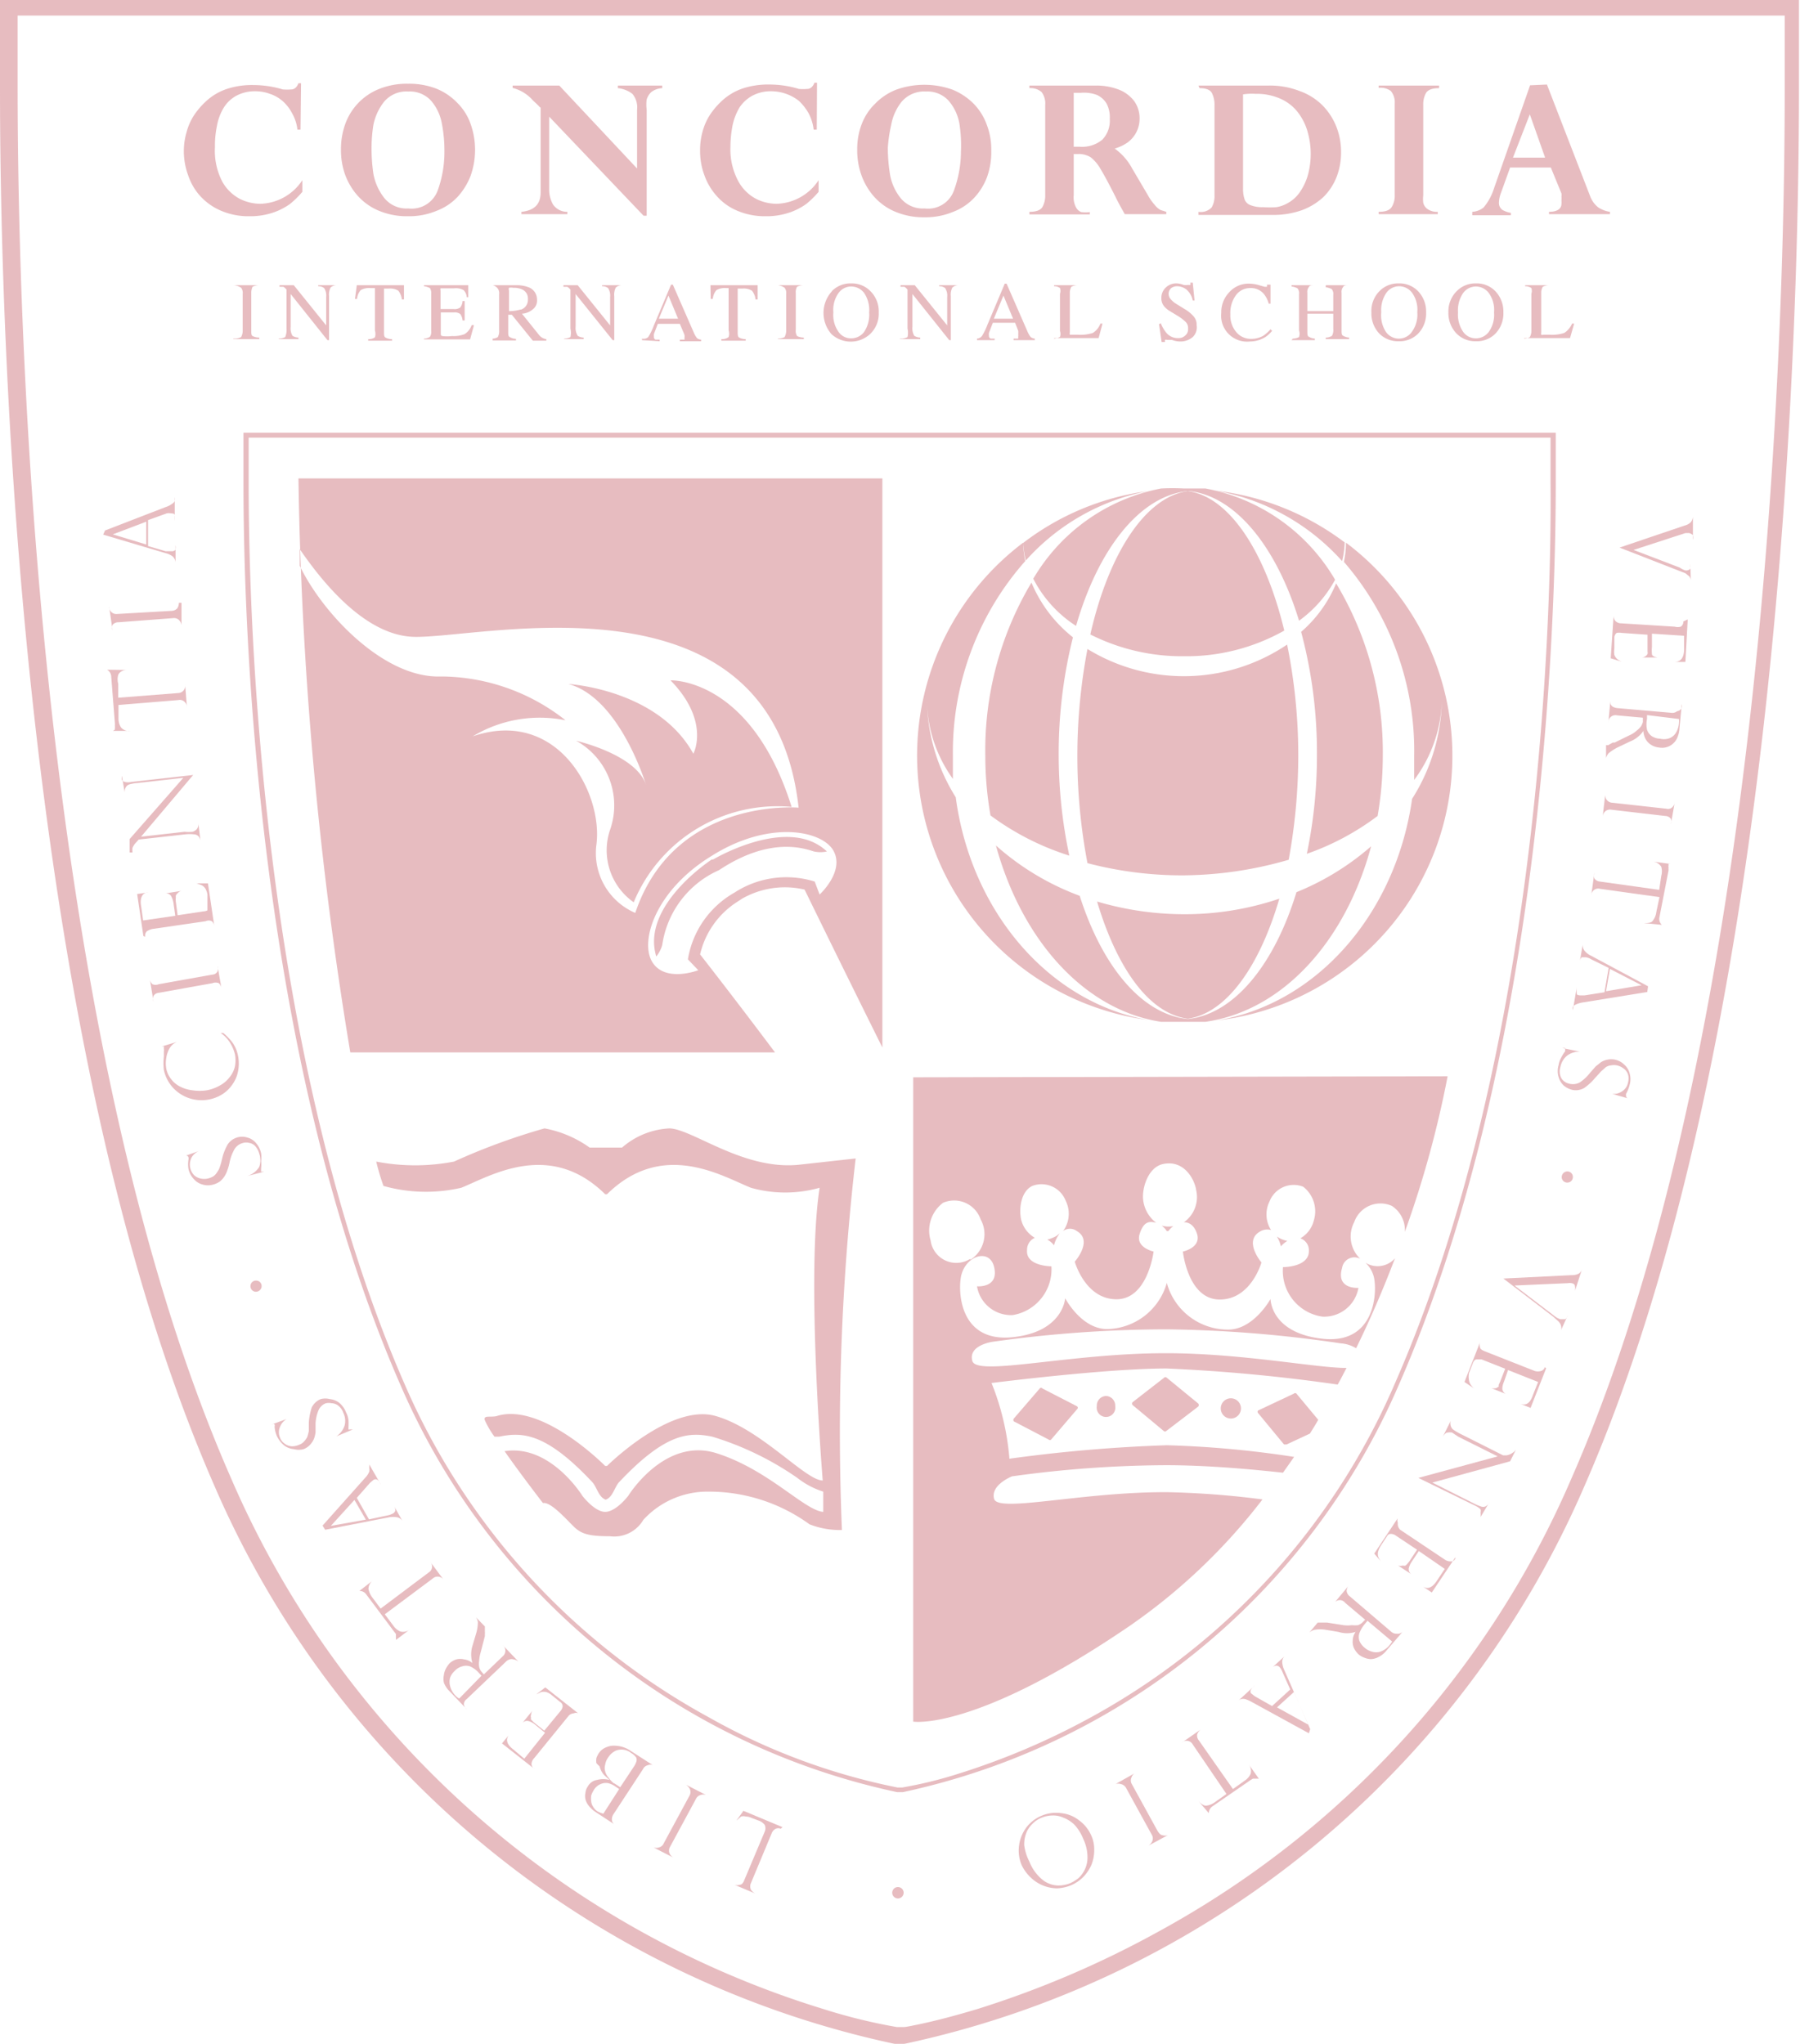<svg xmlns="http://www.w3.org/2000/svg" viewBox="0 0 69.42 78.83"><defs><style>.cls-1{opacity:0.3;}.cls-2{fill:#af1e2b;}</style></defs><title>Asset 18</title><g id="Layer_2" data-name="Layer 2"><g id="Layer_1-2" data-name="Layer 1"><g class="cls-1"><path class="cls-2" d="M34.6,69.12v0A27,27,0,0,1,15.45,53.43h0C9.88,40.72,9.39,24.09,9.39,18.62h0c0-1.18,0-1.84,0-1.84h0v-.09H60v.09s0,.67,0,1.84h0c0,5.47-.49,22.1-6.06,34.81h0A27,27,0,0,1,34.82,69.12H34.6Zm.2-.18a16.09,16.09,0,0,0,2.13-.52h0a28,28,0,0,0,5.13-2.18h0A26.69,26.69,0,0,0,53.8,53.35h0c5.55-12.65,6.05-29.27,6-34.73h0c0-.92,0-1.53,0-1.74H9.59c0,.21,0,.82,0,1.74h0c0,5.46.49,22.08,6,34.73h0A26.72,26.72,0,0,0,27.35,66.24h0a24.54,24.54,0,0,0,7.26,2.7h.19Z"></path><path class="cls-2" d="M65.21,22.41h0a.28.28,0,0,0-.06-.18L65,22.11,64.72,22l0,0-2.26-.88v0l2.51-.85h0a.54.54,0,0,0,.24-.13.39.39,0,0,0,.08-.22h0l0,.9h0a.32.32,0,0,0,0-.18s-.07-.07-.15-.08l-.14,0h0l-2,.65h0l1.78.68A.81.81,0,0,0,65,22a.24.24,0,0,0,.19-.06.56.56,0,0,0,0-.18h0Z"></path><path class="cls-2" d="M65.09,23.89h0L65,25.53l-.43,0v0c.23,0,.36-.13.38-.44l0-.57-1.24-.08,0,.51a1.24,1.24,0,0,0,0,.27c0,.08.1.12.22.14v0l-.63,0v0a.25.25,0,0,0,.16-.05.22.22,0,0,0,.08-.09.13.13,0,0,0,0-.08s0-.09,0-.14l0-.52-1-.07a.58.58,0,0,0-.19,0,.23.23,0,0,0-.09.19l0,.41a.9.9,0,0,0,0,.25.46.46,0,0,0,.11.16.77.77,0,0,0,.18.1v0l-.43-.13.11-1.63h0v0a.32.32,0,0,0,.06.18.31.31,0,0,0,.23.1l2.07.13a.43.43,0,0,0,.23,0,.22.22,0,0,0,.1-.2Z"></path><path class="cls-2" d="M64.86,27.16v0h0l-.09.95a1,1,0,0,1-.1.38.64.64,0,0,1-.45.34.65.65,0,0,1-.24,0,.71.71,0,0,1-.28-.09.63.63,0,0,1-.22-.21.72.72,0,0,1-.1-.34h0a1.12,1.12,0,0,1-.52.41l-.44.21a1.81,1.81,0,0,0-.38.24.44.44,0,0,0-.1.19h0l0-.5.08,0,.09-.05.09-.05.07,0,.57-.28a1,1,0,0,0,.28-.18.9.9,0,0,0,.17-.17.71.71,0,0,0,.07-.16s0-.1,0-.17l-1-.09a.27.27,0,0,0-.33.27h0l.08-.87h0a.77.77,0,0,0,0,.15.21.21,0,0,0,.08.11.42.42,0,0,0,.18.06l2.07.18a.29.29,0,0,0,.24-.06A.21.21,0,0,0,64.86,27.16Zm-1.34.42,0,.15a1,1,0,0,0,0,.41.48.48,0,0,0,.18.25.61.61,0,0,0,.32.1.67.67,0,0,0,.31,0,.52.52,0,0,0,.28-.19.82.82,0,0,0,.14-.4.86.86,0,0,0,0-.17Z"></path><path class="cls-2" d="M64.44,31.79h0a.3.3,0,0,0,0-.21.28.28,0,0,0-.22-.11l-2.07-.24a.29.29,0,0,0-.24.06.32.32,0,0,0-.1.2h0l.1-.86h0a.3.3,0,0,0,.05.21.28.28,0,0,0,.22.12l2.08.23a.24.24,0,0,0,.24-.06.31.31,0,0,0,.09-.19h0Z"></path><path class="cls-2" d="M63.39,35.6v0c.18,0,.3,0,.36-.1a.66.66,0,0,0,.13-.33L64,34.6l-2.29-.32a.27.27,0,0,0-.34.25h0l.12-.87h0a.38.38,0,0,0,0,.22.29.29,0,0,0,.21.12l2.29.32.08-.54a.66.66,0,0,0,0-.35.44.44,0,0,0-.32-.2v0l.67.09v0l-.07,0s0,0,0,.06a.19.19,0,0,0,0,.08.81.81,0,0,0,0,.11L64,35.37a.32.32,0,0,0,.09.3v0Z"></path><path class="cls-2" d="M63.53,38.26l-2.47.4a1,1,0,0,0-.28.08.31.31,0,0,0-.12.09.32.32,0,0,0,0,.13h0l.15-.88h0a.86.86,0,0,0,0,.22c0,.05,0,.08.13.09h.17s0,0,0,0l.77-.12.16-.94L61.37,37a.56.56,0,0,0-.21-.08c-.08,0-.13,0-.16,0a.26.26,0,0,0-.07.15h0l.11-.64h0a.36.36,0,0,0,.07.24.74.74,0,0,0,.25.19l2.2,1.18Zm-1.44-.89-.15.86L63.31,38h0Z"></path><path class="cls-2" d="M62.18,42.19v0a.59.59,0,0,0,.38-.1.52.52,0,0,0,.23-.35.57.57,0,0,0,0-.29.46.46,0,0,0-.16-.23.68.68,0,0,0-.27-.13.59.59,0,0,0-.23,0,.43.43,0,0,0-.2.07l-.18.16-.22.24a2.19,2.19,0,0,1-.43.4.64.64,0,0,1-.48.07.84.84,0,0,1-.31-.16.73.73,0,0,1-.2-.33.79.79,0,0,1,0-.46.83.83,0,0,1,.1-.29,1.58,1.58,0,0,1,.15-.24.17.17,0,0,0,0-.07.06.06,0,0,0,0-.06l-.11,0v0l.68.14v0a.79.79,0,0,0-.5.16.75.75,0,0,0-.25.43.58.58,0,0,0,0,.35.41.41,0,0,0,.15.21.5.5,0,0,0,.21.09.55.55,0,0,0,.4-.06,1.74,1.74,0,0,0,.38-.36l.22-.25.2-.16a.69.69,0,0,1,.25-.1.71.71,0,0,1,.64.18.68.68,0,0,1,.22.35.81.81,0,0,1,0,.44,1.42,1.42,0,0,1-.14.35l0,.07s0,.08.07.1v0Z"></path><path class="cls-2" d="M60.2,51.31h0a.31.31,0,0,0,0-.19.39.39,0,0,0-.1-.16l-.2-.18,0,0-1.92-1.47v0l2.64-.13h0a.54.54,0,0,0,.27-.06.3.3,0,0,0,.13-.19h0l-.28.86h0a.42.42,0,0,0,0-.19s0-.09-.13-.11a.37.37,0,0,0-.14,0h0l-2.06.09h0l1.52,1.16a.79.79,0,0,0,.24.14c.1,0,.16,0,.2,0a.34.34,0,0,0,.1-.16h0Z"></path><path class="cls-2" d="M59.63,52.77h0l-.6,1.53-.41-.16v0c.22.08.38,0,.49-.31l.21-.53-1.16-.46L58,53.3a.66.66,0,0,0-.06.27.24.24,0,0,0,.16.2v0l-.58-.23v0a.54.54,0,0,0,.18,0l.1-.06,0-.07.06-.13.19-.49-.91-.36-.19,0q-.09,0-.15.15l-.15.39a.79.79,0,0,0,0,.24.48.48,0,0,0,.06.18.67.67,0,0,0,.14.16v0l-.37-.25.6-1.53,0,0v0a.31.31,0,0,0,0,.19c0,.07.09.12.19.16l1.93.76a.44.44,0,0,0,.22,0,.22.22,0,0,0,.16-.15Z"></path><path class="cls-2" d="M57.1,58.51h0a.68.68,0,0,0,0-.17.27.27,0,0,0,0-.13.78.78,0,0,0-.19-.13L54.7,57v0l3.06-.83-1.52-.76L56,55.25a.53.53,0,0,0-.16,0c-.08,0-.14.07-.2.17h0l.31-.62h0a.34.34,0,0,0,0,.19.26.26,0,0,0,.1.15,2.35,2.35,0,0,0,.31.18l1.61.81.13,0a.55.55,0,0,0,.24-.1.4.4,0,0,0,.13-.13h0l-.23.46-3,.82,1.59.8a1.77,1.77,0,0,0,.28.12.23.23,0,0,0,.18,0,.33.33,0,0,0,.15-.16l0,0Z"></path><path class="cls-2" d="M56.13,60.06l0,0-.91,1.36-.36-.24,0,0c.19.13.37.06.54-.19l.32-.48-1-.69-.28.42a.8.8,0,0,0-.11.25.24.24,0,0,0,.11.23v0l-.52-.34v0a.31.31,0,0,0,.18,0,.2.2,0,0,0,.11,0l.06-.06.09-.11.29-.44-.81-.54a.34.34,0,0,0-.18-.07c-.07,0-.12,0-.18.11l-.23.35a.84.84,0,0,0-.1.22.4.4,0,0,0,0,.19.81.81,0,0,0,.1.18v0L53,59.92l.91-1.37,0,0,0,0a.22.22,0,0,0,0,.18A.31.31,0,0,0,54,59l1.72,1.15a.38.38,0,0,0,.22.07c.07,0,.13,0,.19-.11Z"></path><path class="cls-2" d="M54.09,62.94l0,0,0,0-.62.72a.88.88,0,0,1-.31.25.67.67,0,0,1-.29.08.71.71,0,0,1-.26-.06.72.72,0,0,1-.21-.12.84.84,0,0,1-.18-.24.6.6,0,0,1-.05-.3.62.62,0,0,1,.11-.33h0a1.09,1.09,0,0,1-.66,0l-.48-.08a1.26,1.26,0,0,0-.45,0,.49.49,0,0,0-.19.1l0,0,.32-.38H51l.1,0h.08l.63.1a1.29,1.29,0,0,0,.33,0,1.11,1.11,0,0,0,.24,0,.66.66,0,0,0,.15-.09l.12-.12-.77-.65a.26.26,0,0,0-.42,0l0,0,.56-.67,0,0a.28.28,0,0,0-.07.13.17.17,0,0,0,0,.14.29.29,0,0,0,.11.15l1.58,1.35a.31.31,0,0,0,.23.09A.28.28,0,0,0,54.09,62.94Zm-1.35-.43-.1.12a1.2,1.2,0,0,0-.21.35.47.47,0,0,0,0,.31.68.68,0,0,0,.2.26.69.69,0,0,0,.28.15.53.53,0,0,0,.33,0,.79.79,0,0,0,.35-.25.94.94,0,0,0,.1-.14Z"></path><path class="cls-2" d="M50.48,66.85l-2.19-1.2a1.32,1.32,0,0,0-.27-.12.36.36,0,0,0-.15,0,.25.25,0,0,0-.12.07l0,0L48.4,65l0,0a.71.71,0,0,0-.15.16.13.13,0,0,0,0,.15l.14.11h0l.67.38.7-.64-.29-.65a.71.71,0,0,0-.11-.2.18.18,0,0,0-.15-.07.28.28,0,0,0-.15.08l0,0,.48-.44,0,0a.31.31,0,0,0-.09.22.83.83,0,0,0,.08.31l1,2.28Zm-.58-1.59-.65.59,1.21.67h0Z"></path><path class="cls-2" d="M46.2,69.44l0,0c.12.14.23.21.33.2a.72.72,0,0,0,.32-.13l.45-.32L46,67.28a.27.27,0,0,0-.42-.07l0,0,.72-.5v0a.46.46,0,0,0-.13.18.3.3,0,0,0,.07.24L47.55,69l.45-.32a.63.63,0,0,0,.23-.26.42.42,0,0,0-.07-.37l0,0,.39.55,0,0-.08,0h-.07l-.08,0-.1.06-1.45,1a.32.32,0,0,0-.15.27l0,0Z"></path><path class="cls-2" d="M44.28,71.19l0,0a.38.38,0,0,0,.15-.16.27.27,0,0,0,0-.25l-1-1.82a.29.29,0,0,0-.2-.15.31.31,0,0,0-.21,0v0l.76-.43v0a.29.29,0,0,0-.14.17.27.27,0,0,0,0,.24l1,1.82c.06.1.12.16.19.17a.33.33,0,0,0,.21,0l0,0Z"></path><path class="cls-2" d="M39.4,71.93a1.44,1.44,0,0,1-.1-.74,1.47,1.47,0,0,1,.27-.69,1.41,1.41,0,0,1,.6-.47,1.42,1.42,0,0,1,.76-.1,1.32,1.32,0,0,1,.69.28,1.44,1.44,0,0,1,.47.59,1.29,1.29,0,0,1,.11.57,1.51,1.51,0,0,1-.11.56,1.62,1.62,0,0,1-.31.46,1.51,1.51,0,0,1-.47.32,1.63,1.63,0,0,1-.54.12,1.49,1.49,0,0,1-1-.4A1.64,1.64,0,0,1,39.4,71.93Zm.3-.13a1.7,1.7,0,0,0,.52.71,1,1,0,0,0,.57.21,1.22,1.22,0,0,0,.49-.09,1.73,1.73,0,0,0,.31-.19,1.08,1.08,0,0,0,.35-.84,1.63,1.63,0,0,0-.16-.67,1.77,1.77,0,0,0-.33-.54A1.24,1.24,0,0,0,41,70.1a.94.94,0,0,0-.43-.08,1.16,1.16,0,0,0-.41.09,1,1,0,0,0-.33.22,1,1,0,0,0-.24.34,1.22,1.22,0,0,0-.09.49A1.93,1.93,0,0,0,39.7,71.8Z"></path><path class="cls-2" d="M30.11,70.53l0,0a.25.25,0,0,0-.19,0,.32.32,0,0,0-.16.18l-.8,1.92a.31.31,0,0,0,0,.25.42.42,0,0,0,.17.15l0,0-.81-.34v0a.33.33,0,0,0,.22,0c.07,0,.13-.08.17-.19l.78-1.85a.32.32,0,0,0,0-.27.51.51,0,0,0-.25-.17L29,70.12a.6.6,0,0,0-.24-.06.34.34,0,0,0-.18,0l-.18.16h0l.27-.38,1.51.63Z"></path><path class="cls-2" d="M25.2,71.25l0,0a.33.33,0,0,0,.22,0,.27.27,0,0,0,.18-.16l1-1.85a.29.29,0,0,0,0-.25.46.46,0,0,0-.15-.16v0l.78.4,0,0a.32.32,0,0,0-.21,0,.29.29,0,0,0-.19.17l-1,1.85a.29.29,0,0,0,0,.25.36.36,0,0,0,.15.15v0Z"></path><path class="cls-2" d="M24.31,67.52l.87.56,0,0,0,0a.22.22,0,0,0-.19,0,.27.27,0,0,0-.19.15l-1.14,1.74a.35.35,0,0,0-.06.23.22.22,0,0,0,.11.17l0,0,0,0-.75-.49a1.1,1.1,0,0,1-.25-.23.67.67,0,0,1-.13-.25.59.59,0,0,1,0-.26.5.5,0,0,1,.09-.24.49.49,0,0,1,.35-.25.94.94,0,0,1,.49,0h0l-.18-.16a.7.7,0,0,1-.13-.17,1.19,1.19,0,0,1-.08-.2A1.11,1.11,0,0,1,23,68a.68.68,0,0,1,0-.19.89.89,0,0,1,.08-.17.6.6,0,0,1,.3-.25.7.7,0,0,1,.34-.06A1.09,1.09,0,0,1,24.31,67.52ZM23.88,69l-.15-.1a.83.83,0,0,0-.29-.13.74.74,0,0,0-.15,0,.64.64,0,0,0-.19.07.55.55,0,0,0-.2.2,1,1,0,0,0-.1.21.91.91,0,0,0,0,.23.49.49,0,0,0,.08.21.52.52,0,0,0,.16.17,1,1,0,0,0,.23.09Zm-.19-.22.23.15.55-.83a.93.93,0,0,0,.07-.15.25.25,0,0,0,0-.16.6.6,0,0,0-.2-.18.59.59,0,0,0-.59-.09.71.71,0,0,0-.3.27.62.62,0,0,0-.11.27.46.46,0,0,0,0,.26.57.57,0,0,0,.13.24A1,1,0,0,0,23.69,68.79Z"></path><path class="cls-2" d="M20.63,68.24l0,0-1.27-1,.28-.34,0,0c-.15.18-.1.37.14.56l.44.37.8-1-.39-.32a.71.71,0,0,0-.24-.13.24.24,0,0,0-.25.08h0l.4-.49,0,0a.32.32,0,0,0-.06.17.16.16,0,0,0,0,.11.13.13,0,0,0,0,.07l.1.1.41.33.62-.75a.38.38,0,0,0,.09-.18.2.2,0,0,0-.1-.18l-.32-.26a.66.66,0,0,0-.21-.12.46.46,0,0,0-.2,0l-.19.09,0,0,.35-.27,1.27,1,0,0,0,0a.2.2,0,0,0-.17,0,.29.29,0,0,0-.22.12l-1.31,1.61a.35.35,0,0,0-.1.2.22.22,0,0,0,.09.2Z"></path><path class="cls-2" d="M18,65.92l0,0,0,0-.66-.69a.91.91,0,0,1-.22-.33.66.66,0,0,1,0-.3.67.67,0,0,1,.08-.25,1,1,0,0,1,.14-.2.68.68,0,0,1,.26-.15.6.6,0,0,1,.3,0,.64.64,0,0,1,.32.14h0a1.15,1.15,0,0,1,0-.66l.14-.47a1.62,1.62,0,0,0,.07-.44.4.4,0,0,0-.08-.2l0,0,.35.36s0,.07,0,.1l0,.1a.51.51,0,0,1,0,.09s0,.07,0,.08l-.16.62a1.45,1.45,0,0,0-.06.33.78.78,0,0,0,0,.24.48.48,0,0,0,.07.16l.11.13.73-.7a.28.28,0,0,0,0-.43l0,0,.61.64,0,0A.38.38,0,0,0,19.8,64a.22.22,0,0,0-.14,0,.3.3,0,0,0-.15.09L18,65.53a.25.25,0,0,0-.11.21A.29.29,0,0,0,18,65.92Zm.57-1.29-.11-.12a1,1,0,0,0-.33-.24.48.48,0,0,0-.31,0,.6.6,0,0,0-.28.17.68.68,0,0,0-.18.26.61.61,0,0,0,0,.33.78.78,0,0,0,.21.37.6.6,0,0,0,.14.11Z"></path><path class="cls-2" d="M14.4,60.94l0,0a.43.43,0,0,0-.19.34.8.8,0,0,0,.14.32l.33.44,1.85-1.39a.27.27,0,0,0,.06-.42l0,0,.52.7,0,0a.28.28,0,0,0-.42-.05l-1.85,1.38.33.44a.65.65,0,0,0,.26.22.41.41,0,0,0,.38-.08l0,0-.54.41,0,0a.31.31,0,0,0,0-.08s0,0,0-.07l0-.08-.07-.09-1.07-1.43a.31.31,0,0,0-.27-.14l0,0Z"></path><path class="cls-2" d="M12.44,58.84,14.08,57a.71.71,0,0,0,.16-.24.33.33,0,0,0,0-.14,1,1,0,0,0,0-.14h0l.45.78,0,0a.7.7,0,0,0-.12-.18.15.15,0,0,0-.17,0l-.13.11a0,0,0,0,1,0,0l-.51.58.47.83.7-.15a.73.73,0,0,0,.21-.07.19.19,0,0,0,.11-.13.37.37,0,0,0-.05-.16l0,0,.32.57h0a.31.31,0,0,0-.2-.14.88.88,0,0,0-.32,0L12.54,59Zm1.67-.23-.44-.76-.91,1h0Z"></path><path class="cls-2" d="M11.05,54.73v0a.62.62,0,0,0-.25.3.52.52,0,0,0,0,.42.47.47,0,0,0,.18.23.49.49,0,0,0,.26.1.65.65,0,0,0,.3-.06.43.43,0,0,0,.19-.13.66.66,0,0,0,.12-.17,1.55,1.55,0,0,0,.06-.23c0-.08,0-.19,0-.33a2.5,2.5,0,0,1,.11-.57.67.67,0,0,1,.35-.33.7.7,0,0,1,.35,0,.73.73,0,0,1,.36.14.93.93,0,0,1,.27.38.88.88,0,0,1,.09.29,2.53,2.53,0,0,1,0,.28.54.54,0,0,0,0,.08.05.05,0,0,0,.05,0l.12,0,0,0-.64.27v0a.8.8,0,0,0,.32-.42.7.7,0,0,0-.05-.49.56.56,0,0,0-.2-.28.43.43,0,0,0-.25-.09.54.54,0,0,0-.22,0,.5.5,0,0,0-.29.28,1.49,1.49,0,0,0-.11.51c0,.15,0,.26,0,.34a1.4,1.4,0,0,1-.06.24.83.83,0,0,1-.15.23.65.65,0,0,1-.25.17.71.71,0,0,1-.38,0,.7.7,0,0,1-.38-.15,1.06,1.06,0,0,1-.27-.35,1.12,1.12,0,0,1-.09-.37.13.13,0,0,0,0-.08s-.05-.05-.11,0v0Z"></path><path class="cls-2" d="M7.68,44.39v0a.59.59,0,0,0-.29.25.6.6,0,0,0,.09.68.56.56,0,0,0,.24.13.65.65,0,0,0,.31,0,.67.67,0,0,0,.21-.09.54.54,0,0,0,.14-.16A.67.67,0,0,0,8.48,45a2.43,2.43,0,0,0,.09-.33,2.08,2.08,0,0,1,.21-.53.67.67,0,0,1,.75-.27.64.64,0,0,1,.33.2.88.88,0,0,1,.21.41,1.13,1.13,0,0,1,0,.3,1.33,1.33,0,0,1,0,.28s0,.07,0,.08,0,0,0,.05h.12v0l-.67.17v0A.8.8,0,0,0,10,45a.77.77,0,0,0,0-.5.71.71,0,0,0-.16-.3.4.4,0,0,0-.23-.12.45.45,0,0,0-.23,0,.54.54,0,0,0-.33.23,1.79,1.79,0,0,0-.19.49,1.8,1.8,0,0,1-.09.33,1.07,1.07,0,0,1-.1.22.91.91,0,0,1-.18.21.8.8,0,0,1-.28.13.7.7,0,0,1-.38,0,.68.68,0,0,1-.35-.21.82.82,0,0,1-.21-.39,1.11,1.11,0,0,1,0-.37.22.22,0,0,0,0-.08.09.09,0,0,0-.1-.07v0Z"></path><path class="cls-2" d="M6.84,40.18v0a.57.57,0,0,0-.3.25,1.06,1.06,0,0,0-.13.39,1.17,1.17,0,0,0,0,.38.94.94,0,0,0,.19.42,1,1,0,0,0,.35.29,1.36,1.36,0,0,0,.47.14,1.78,1.78,0,0,0,.56,0,1.63,1.63,0,0,0,.51-.19,1.16,1.16,0,0,0,.37-.32,1,1,0,0,0,.2-.41,1.24,1.24,0,0,0,0-.47,1.52,1.52,0,0,0-.18-.43,1.24,1.24,0,0,0-.37-.39l.1,0a2.16,2.16,0,0,1,.37.39,1.32,1.32,0,0,1,.2.49,1.51,1.51,0,0,1,0,.6,1.3,1.3,0,0,1-.22.51,1.34,1.34,0,0,1-.38.37,1.51,1.51,0,0,1-1.27.16,1.5,1.5,0,0,1-.64-.41,1.48,1.48,0,0,1-.35-.68,2.26,2.26,0,0,1,0-.53v-.2a.22.22,0,0,0,0-.09s0-.08,0-.09,0,0-.08,0v0Z"></path><path class="cls-2" d="M5.78,37.77h0a.32.32,0,0,0,.1.19.31.31,0,0,0,.24,0l2.06-.37a.23.23,0,0,0,.21-.13.31.31,0,0,0,0-.21h0l.15.86h0a.32.32,0,0,0-.1-.19.33.33,0,0,0-.25,0l-2.06.37a.27.27,0,0,0-.21.12.33.33,0,0,0,0,.22h0Z"></path><path class="cls-2" d="M5.53,36.1h0l-.24-1.62.43-.06v0c-.23,0-.33.21-.28.51l.08.57,1.24-.18-.07-.5a.88.88,0,0,0-.09-.26.23.23,0,0,0-.24-.1v0L7,34.36v0a.27.27,0,0,0-.15.09.2.2,0,0,0-.07.1s0,.06,0,.08a.66.66,0,0,0,0,.14l.07.53,1-.15A.33.33,0,0,0,8,35.11S8,35,8,34.91L8,34.5a.69.69,0,0,0-.08-.23.43.43,0,0,0-.14-.13l-.2-.07v0l.44,0,.24,1.62h0v0a.29.29,0,0,0-.09-.16.27.27,0,0,0-.24,0l-2.06.3a.67.67,0,0,0-.21.09.24.24,0,0,0-.06.21Z"></path><path class="cls-2" d="M4.7,29.92h0a.5.5,0,0,0,0,.16.2.2,0,0,0,.12.08.55.55,0,0,0,.23,0l2.4-.27v0L5.44,32.27l1.68-.19a1.41,1.41,0,0,0,.31,0A.38.38,0,0,0,7.57,32a.3.3,0,0,0,.08-.26h0l.08.69h0a.34.34,0,0,0-.07-.17.25.25,0,0,0-.17-.08,1.55,1.55,0,0,0-.35,0l-1.79.2-.09.1a.71.71,0,0,0-.15.22.8.8,0,0,0,0,.18H5L5,32.36,7.07,30l-1.77.2a1.54,1.54,0,0,0-.3.05.24.24,0,0,0-.14.1.34.34,0,0,0-.05.22h0Z"></path><path class="cls-2" d="M4.89,25.84v0c-.17,0-.29.09-.33.19a.6.6,0,0,0,0,.34l0,.54,2.31-.18a.28.28,0,0,0,.27-.33h0l.07.88h0a.28.28,0,0,0-.08-.2A.26.26,0,0,0,6.88,27l-2.31.19,0,.54a.61.61,0,0,0,.1.33.4.4,0,0,0,.36.13v0l-.67,0v0l.07-.05,0-.06a.29.29,0,0,0,0-.09.45.45,0,0,0,0-.11l-.14-1.78a.32.32,0,0,0-.16-.27v0Z"></path><path class="cls-2" d="M4.21,23.4h0a.28.28,0,0,0,.08.2.28.28,0,0,0,.23.08l2.09-.12a.31.31,0,0,0,.23-.1.42.42,0,0,0,.06-.21H7l0,.87H7a.34.34,0,0,0-.09-.2.27.27,0,0,0-.23-.08L4.57,24a.29.29,0,0,0-.23.1.3.3,0,0,0,0,.21h0Z"></path><path class="cls-2" d="M4.05,20.46l2.33-.9a.88.88,0,0,0,.26-.13.24.24,0,0,0,.1-.11.29.29,0,0,0,0-.14h0l0,.9h0a.87.87,0,0,0,0-.21c0-.05-.06-.07-.14-.07a.45.45,0,0,0-.17,0h0l-.72.26,0,1,.68.2.22,0a.18.18,0,0,0,.16-.06.37.37,0,0,0,0-.17h0l0,.65h0a.36.36,0,0,0-.11-.22.79.79,0,0,0-.29-.13l-2.39-.71ZM5.64,21l0-.88-1.29.49h0Z"></path><path class="cls-2" d="M34.86,78.83h-.3v-.32l0-.32,0,.32v.32h-.05A37,37,0,0,1,8.28,57.33h0C.66,39.94,0,12.55,0,3.4H0c0-2,0-3.08,0-3.08H0V0H69.38V.32s0,1.12,0,3.08h0c0,9.15-.66,36.54-8.28,53.93h0a37,37,0,0,1-26.23,21.5h0Zm0-.65c.07,0,.32-.05.74-.14h0c.5-.11,1.22-.29,2.11-.56h0a37.73,37.73,0,0,0,7-3h0a36.19,36.19,0,0,0,15.9-17.47h0c7.54-17.18,8.23-44.55,8.22-53.66h0c0-1.34,0-2.29,0-2.75H.68c0,.46,0,1.41,0,2.75h0c0,9.11.68,36.48,8.23,53.66h0A36.54,36.54,0,0,0,31.74,77.48h0a21.41,21.41,0,0,0,2.85.7h.24Z"></path><path class="cls-2" d="M10.09,49.6a.22.22,0,0,1-.22.22.21.21,0,0,1-.21-.22.21.21,0,0,1,.21-.21A.21.21,0,0,1,10.09,49.6Z"></path><path class="cls-2" d="M34.85,73a.22.22,0,1,1-.22-.22A.22.22,0,0,1,34.85,73Z"></path><path class="cls-2" d="M60.66,45.4a.21.21,0,0,1-.21.21.21.21,0,0,1-.22-.21.22.22,0,0,1,.22-.22A.21.21,0,0,1,60.66,45.4Z"></path><path class="cls-2" d="M30.83,44.92c-2.14.23-4.1-1.36-5-1.4a3,3,0,0,0-1.84.74H22.74A4.34,4.34,0,0,0,21,43.52a24.8,24.8,0,0,0-3.49,1.28,7.89,7.89,0,0,1-3,0,8.76,8.76,0,0,0,.28.94,6.07,6.07,0,0,0,3,.07c1.1-.44,3.4-1.87,5.55.25h.07c2.15-2.12,4.45-.69,5.55-.25a4.88,4.88,0,0,0,2.65,0c-.53,3.42.12,11.29.12,11.29-.67,0-2.39-2-4.14-2.49s-4.18,1.93-4.18,1.93h-.07s-2.42-2.46-4.17-1.93c-.22.07-.55-.05-.47.17a3.52,3.52,0,0,0,.37.63l.18,0c.88-.18,1.79-.17,3.59,1.75.18.19.24.58.52.68h0c.28-.1.34-.49.52-.68,1.81-1.92,2.71-1.93,3.59-1.75A11.66,11.66,0,0,1,30.75,57a3.18,3.18,0,0,0,1,.53l0,.78c-.72-.05-2.1-1.62-4.11-2.26s-3.41,1.64-3.41,1.64-.47.62-.89.62h0c-.41,0-.88-.62-.88-.62s-1.23-2-3-1.72c.65.93,1.48,2,1.48,2,.28-.06.85.57,1.15.87s.54.41,1.43.41a1.3,1.3,0,0,0,1.29-.63,3.35,3.35,0,0,1,2.55-1.09,6.59,6.59,0,0,1,3.86,1.26,3.22,3.22,0,0,0,1.25.22A91.61,91.61,0,0,1,33,44.68Z"></path><path class="cls-2" d="M29.89,40.59C28.24,38.39,27,36.81,27,36.81a3.29,3.29,0,0,1,1.39-2l.23-.15a3.33,3.33,0,0,1,2.41-.35s1.38,2.83,3,6.09V18.45H11.51a148.28,148.28,0,0,0,2,22.14Zm2.23-7.82c.5.81-.51,1.73-.51,1.73L31.42,34a3.67,3.67,0,0,0-3.1.43l0,0A3.63,3.63,0,0,0,26.53,37l.4.42s-1.27.49-1.77-.31.12-2.77,2.27-4.09l0,0C29.59,31.65,31.62,32,32.12,32.77Zm-20.56-11,0-.59c.69,1,2.38,3.29,4.35,3.38,2.55.11,13.85-2.82,14.89,6.59,0,0-4.79-.42-6.3,4.06A2.51,2.51,0,0,1,23,32.59c.27-2-1.5-5.31-4.77-4.19a5,5,0,0,1,3.58-.62A7.8,7.8,0,0,0,17,26.09C14.8,26.17,12.43,23.64,11.56,21.82Z"></path><path class="cls-2" d="M50,53.75a.07.07,0,0,0-.1,0l-1.38.65a.08.08,0,0,0,0,.1l1,1.21s.07,0,.1,0l.9-.42c.11-.18.22-.35.32-.53Z"></path><path class="cls-2" d="M49.25,47.7a1.21,1.21,0,0,1,.15.37,1,1,0,0,1,.25-.21,1,1,0,0,1-.39-.16Z"></path><path class="cls-2" d="M42.66,53.84a.37.37,0,0,0-.36.39.36.36,0,1,0,.71,0A.37.37,0,0,0,42.66,53.84Z"></path><path class="cls-2" d="M35.22,41.55V66.4s2.37.39,8.36-3.7a22.79,22.79,0,0,0,5.11-4.87A33.65,33.65,0,0,0,45,57.55h-.06c-3.28,0-6.45.8-6.6.26s.69-.87.69-.87a44.12,44.12,0,0,1,5.94-.43h0c1.6,0,3.33.16,4.51.29l.43-.61A39.16,39.16,0,0,0,45,55.74h0a58.35,58.35,0,0,0-6.07.52,9.91,9.91,0,0,0-.69-2.92s4.4-.56,6.75-.56h0a66.22,66.22,0,0,1,6.6.62c.12-.21.23-.43.34-.64-1.16,0-4-.56-6.9-.57h-.07c-3.71,0-7.29.91-7.46.3s.78-.74.78-.74A48.42,48.42,0,0,1,45,51.27h0a49.06,49.06,0,0,1,6.7.54,1.3,1.3,0,0,1,.6.19c.59-1.2,1.08-2.37,1.5-3.47a.89.89,0,0,1-1.14.17,1.13,1.13,0,0,1,.32.53c.14.51.11,2.65-2,2.4C49,51.4,49,50.1,49,50.1s-.65,1.18-1.63,1.18A2.44,2.44,0,0,1,45,49.48h0a2.44,2.44,0,0,1-2.3,1.78c-1,0-1.62-1.19-1.62-1.19s-.07,1.29-2,1.5c-2.15.24-2.14-1.9-2-2.41.2-.74,1.06-1,1.25-.33.23.86-.65.78-.65.78a1.33,1.33,0,0,0,1.38,1.11,1.79,1.79,0,0,0,1.49-1.88s-1,0-.94-.63a.5.5,0,0,1,.3-.47,1.12,1.12,0,0,1-.53-.71c-.09-.43,0-1.08.43-1.29a1,1,0,0,1,1.29.57A1.13,1.13,0,0,1,41,47.48a.44.44,0,0,1,.53,0c.64.37-.08,1.18-.08,1.18s.4,1.45,1.61,1.45,1.43-1.84,1.43-1.84-.7-.15-.54-.67.4-.5.64-.44a1.29,1.29,0,0,1-.51-1c0-.5.27-1.18.8-1.27.84-.16,1.21.68,1.25,1a1.19,1.19,0,0,1-.47,1.25c.2,0,.4.11.51.46.15.53-.55.67-.55.67s.19,1.84,1.41,1.85,1.62-1.43,1.62-1.43-.7-.82-.06-1.19a.54.54,0,0,1,.43-.06,1.12,1.12,0,0,1-.06-1.1,1,1,0,0,1,1.3-.57,1.2,1.2,0,0,1,.41,1.3,1.09,1.09,0,0,1-.52.69.49.49,0,0,1,.33.49c0,.63-1,.62-1,.62A1.78,1.78,0,0,0,51,50.78a1.34,1.34,0,0,0,1.39-1.11s-.88.07-.63-.77a.48.48,0,0,1,.7-.35,1.19,1.19,0,0,1-.23-1.42,1.07,1.07,0,0,1,1.45-.62,1.11,1.11,0,0,1,.5,1,39.87,39.87,0,0,0,1.65-6Zm2.2,7a1,1,0,0,1-1.53-.71,1.34,1.34,0,0,1,.48-1.45,1.08,1.08,0,0,1,1.45.64A1.17,1.17,0,0,1,37.42,48.59Z"></path><path class="cls-2" d="M44.89,53.14l-1.21.94a.08.08,0,0,0,0,.11l1.2,1a.07.07,0,0,0,.1,0l1.23-.94a.09.09,0,0,0,0-.12l-1.22-1A.07.07,0,0,0,44.89,53.14Z"></path><path class="cls-2" d="M44.8,47.27a.77.77,0,0,1,.2.21h.06a.85.85,0,0,1,.19-.19A1,1,0,0,1,44.8,47.27Z"></path><path class="cls-2" d="M40.2,53.55a.06.06,0,0,0-.1,0l-1,1.16a.09.09,0,0,0,0,.11l1.34.7a.07.07,0,0,0,.1,0l1-1.17a.07.07,0,0,0,0-.11Z"></path><path class="cls-2" d="M47.47,54.71a.39.39,0,0,0,0-.78.39.39,0,0,0,0,.78Z"></path><path class="cls-2" d="M40.39,47.81a.77.77,0,0,1,.26.22,1.23,1.23,0,0,1,.22-.46l-.13.1A1.42,1.42,0,0,1,40.39,47.81Z"></path><path class="cls-2" d="M27.5,33.15l-.05,0s-2.74,1.77-2.14,3.74a1.25,1.25,0,0,0,.23-.44,3.74,3.74,0,0,1,2.19-2.89h0c2-1.33,3.33-.82,3.66-.72a1.17,1.17,0,0,0,.5,0C30.4,31.42,27.5,33.15,27.5,33.15Z"></path><path class="cls-2" d="M21.92,26.38c2,.54,3,3.91,3,3.91-.36-1.19-2.7-1.72-2.7-1.72A2.85,2.85,0,0,1,23.53,32a2.45,2.45,0,0,0,.91,2.8,6,6,0,0,1,6.09-3.68c-1.57-5-4.67-4.88-4.67-4.88,1.55,1.59.88,2.83.88,2.83C25.37,26.58,21.92,26.38,21.92,26.38Z"></path><path class="cls-2" d="M54.54,29.14c0,.32,0,.63,0,.94a5.35,5.35,0,0,0,1.07-3.19h0a7.36,7.36,0,0,1-1.15,3.92c-.63,4.44-3.69,7.93-7.55,8.55a10.28,10.28,0,0,0,5-18.43,3.72,3.72,0,0,1-.08.74A11.13,11.13,0,0,1,54.54,29.14Z"></path><path class="cls-2" d="M51.76,21.64a3.38,3.38,0,0,0,.1-.72,10.22,10.22,0,0,0-5-2A8.53,8.53,0,0,1,51.76,21.64Z"></path><path class="cls-2" d="M45.83,39.3h-.18l.14,0c-1.75-.19-3.27-2-4.15-4.75a10.15,10.15,0,0,1-3.23-1.94c1,3.65,3.41,6.35,6.37,6.8.29,0,.58,0,.88,0s.55,0,.83,0c3-.43,5.41-3.13,6.39-6.77A10.15,10.15,0,0,1,50,34.41C49.15,37.19,47.61,39.1,45.83,39.3Z"></path><path class="cls-2" d="M41.5,24.14c.85-2.95,2.44-5,4.29-5.2a1.23,1.23,0,0,0-.27,0H46l-.13,0c1.8.2,3.37,2.18,4.23,5a4.72,4.72,0,0,0,1.39-1.58,7.35,7.35,0,0,0-5-3.52c-.27,0-.55,0-.83,0a8.51,8.51,0,0,0-.88,0,7.31,7.31,0,0,0-4.93,3.48A4.71,4.71,0,0,0,41.5,24.14Z"></path><path class="cls-2" d="M40.83,29.12a18.46,18.46,0,0,1,.55-4.54,5.28,5.28,0,0,1-1.6-2.11A12.62,12.62,0,0,0,38,29.14a13.41,13.41,0,0,0,.2,2.31A10.29,10.29,0,0,0,41.24,33,18.71,18.71,0,0,1,40.83,29.12Z"></path><path class="cls-2" d="M39.56,21.62a8.49,8.49,0,0,1,4.71-2.68,10.11,10.11,0,0,0-4.81,2V21A4.31,4.31,0,0,0,39.56,21.62Z"></path><path class="cls-2" d="M49.7,33.16a22.32,22.32,0,0,0,.37-4,21.46,21.46,0,0,0-.43-4.3,7.11,7.11,0,0,1-7.7.17,22.06,22.06,0,0,0,0,8.26,14.36,14.36,0,0,0,3.72.47A14.88,14.88,0,0,0,49.7,33.16Z"></path><path class="cls-2" d="M44.28,39.34c-3.82-.68-6.83-4.17-7.42-8.59a7.26,7.26,0,0,1-1.11-3.63.28.28,0,0,1,0-.09v-.14a1.77,1.77,0,0,0,0,.23,5.3,5.3,0,0,0,1,2.92q0-.43,0-.9a11.11,11.11,0,0,1,2.79-7.5,4.52,4.52,0,0,1-.08-.63v-.08a10.29,10.29,0,0,0,4.82,18.41Z"></path><path class="cls-2" d="M42.31,34.77c.77,2.57,2,4.32,3.5,4.52,1.48-.21,2.76-2,3.53-4.63a11.36,11.36,0,0,1-3.68.6A11.85,11.85,0,0,1,42.31,34.77Z"></path><path class="cls-2" d="M49.53,24.32c-.72-3-2.1-5.16-3.72-5.38-1.64.23-3.05,2.41-3.76,5.53a7.85,7.85,0,0,0,3.61.84A7.69,7.69,0,0,0,49.53,24.32Z"></path><path class="cls-2" d="M50.4,32.93a10,10,0,0,0,2.73-1.46,13.65,13.65,0,0,0,.2-2.33,12.62,12.62,0,0,0-1.8-6.64,5,5,0,0,1-1.35,1.87,18,18,0,0,1,.61,4.74A18.51,18.51,0,0,1,50.4,32.93Z"></path><path class="cls-2" d="M11.59,5h-.12a1.61,1.61,0,0,0-.21-.64,1.57,1.57,0,0,0-.37-.47,1.42,1.42,0,0,0-.48-.27,1.61,1.61,0,0,0-.58-.1,1.49,1.49,0,0,0-.71.17,1.31,1.31,0,0,0-.47.43,2,2,0,0,0-.28.72,3.71,3.71,0,0,0-.08.83A2.58,2.58,0,0,0,8.57,7a1.67,1.67,0,0,0,.68.67,1.79,1.79,0,0,0,.79.19,2,2,0,0,0,1.62-.91v.45a3.54,3.54,0,0,1-.48.47,2.47,2.47,0,0,1-.65.33,2.76,2.76,0,0,1-.91.14,2.68,2.68,0,0,1-1.09-.21,2.31,2.31,0,0,1-.8-.56,2.23,2.23,0,0,1-.47-.8,2.69,2.69,0,0,1-.17-.93,2.63,2.63,0,0,1,.11-.76,2.27,2.27,0,0,1,.28-.63,2.91,2.91,0,0,1,.43-.51,2.22,2.22,0,0,1,.87-.52,3.1,3.1,0,0,1,1-.14,4,4,0,0,1,1.13.17,2,2,0,0,0,.32,0c.12,0,.22-.08.28-.24h.1Z"></path><path class="cls-2" d="M13.15,5.77a2.87,2.87,0,0,1,.17-1,2.29,2.29,0,0,1,1.33-1.35,2.86,2.86,0,0,1,1.09-.19,2.9,2.9,0,0,1,1.09.19,2.33,2.33,0,0,1,.81.55,2.15,2.15,0,0,1,.51.81,3,3,0,0,1,0,2,2.61,2.61,0,0,1-.49.8,2.16,2.16,0,0,1-.82.55,2.75,2.75,0,0,1-1.11.21,2.79,2.79,0,0,1-1.16-.23,2.26,2.26,0,0,1-.81-.6,2.54,2.54,0,0,1-.47-.83A2.82,2.82,0,0,1,13.15,5.77Zm1.18-.07a6.63,6.63,0,0,0,.07,1,2.12,2.12,0,0,0,.4.91,1.1,1.1,0,0,0,.95.43,1.07,1.07,0,0,0,1.14-.72,4.35,4.35,0,0,0,.25-1.46,5.49,5.49,0,0,0-.1-1.1,1.85,1.85,0,0,0-.41-.87,1.1,1.1,0,0,0-.88-.36,1.12,1.12,0,0,0-.95.41,2.12,2.12,0,0,0-.4.88A5.57,5.57,0,0,0,14.33,5.7Z"></path><path class="cls-2" d="M21.57,3.3l3,3.2V4.23a.81.81,0,0,0-.18-.61,1.11,1.11,0,0,0-.56-.22V3.3h1.71v.1a.74.74,0,0,0-.42.15.64.64,0,0,0-.18.29,1.51,1.51,0,0,0,0,.39V8.32h-.12L21.18,4.5V7.29a1.16,1.16,0,0,0,.15.6.66.66,0,0,0,.55.28v.09H20.11V8.17c.49-.05.74-.29.74-.74V4.15a.13.13,0,0,1-.06-.05L20.69,4l-.13-.12a1.56,1.56,0,0,0-.79-.49V3.3Z"></path><path class="cls-2" d="M31.5,5h-.12a1.78,1.78,0,0,0-.2-.64,2,2,0,0,0-.37-.47,1.73,1.73,0,0,0-1.07-.37A1.49,1.49,0,0,0,29,3.7a1.4,1.4,0,0,0-.47.43,2.25,2.25,0,0,0-.28.72,4.41,4.41,0,0,0-.08.83A2.58,2.58,0,0,0,28.48,7a1.67,1.67,0,0,0,.68.67,1.79,1.79,0,0,0,.79.19,2,2,0,0,0,1.62-.91v.45a3.54,3.54,0,0,1-.48.47,2.47,2.47,0,0,1-.65.33,2.76,2.76,0,0,1-.91.14,2.72,2.72,0,0,1-1.09-.21,2.18,2.18,0,0,1-.79-.56,2.41,2.41,0,0,1-.48-.8A2.68,2.68,0,0,1,27,5.82a2.64,2.64,0,0,1,.1-.76,2.27,2.27,0,0,1,.28-.63,2.91,2.91,0,0,1,.43-.51,2.22,2.22,0,0,1,.87-.52,3.14,3.14,0,0,1,1-.14,3.93,3.93,0,0,1,1.13.17,2,2,0,0,0,.32,0c.12,0,.22-.08.28-.24h.1Z"></path><path class="cls-2" d="M33.06,5.77a2.65,2.65,0,0,1,.18-1A2.15,2.15,0,0,1,33.75,4a2.3,2.3,0,0,1,.81-.54,3.22,3.22,0,0,1,2.18,0,2.46,2.46,0,0,1,.82.55,2.25,2.25,0,0,1,.5.81,2.66,2.66,0,0,1,.17,1,2.86,2.86,0,0,1-.16,1,2.43,2.43,0,0,1-.49.8,2.16,2.16,0,0,1-.82.55,2.75,2.75,0,0,1-1.11.21,2.79,2.79,0,0,1-1.16-.23,2.26,2.26,0,0,1-.81-.6,2.54,2.54,0,0,1-.47-.83A2.82,2.82,0,0,1,33.06,5.77Zm1.18-.07a6.63,6.63,0,0,0,.08,1,2,2,0,0,0,.39.91,1.1,1.1,0,0,0,.95.43,1.06,1.06,0,0,0,1.14-.72,4.37,4.37,0,0,0,.26-1.46A5.47,5.47,0,0,0,37,4.76a1.85,1.85,0,0,0-.41-.87,1.1,1.1,0,0,0-.88-.36,1.14,1.14,0,0,0-.95.41,2,2,0,0,0-.39.88A5.64,5.64,0,0,0,34.24,5.7Z"></path><path class="cls-2" d="M41.57,5.94h-.16V7.53A.82.82,0,0,0,41.5,8a.38.38,0,0,0,.2.18,1.34,1.34,0,0,0,.33,0v.09H39.7V8.17c.26,0,.42-.06.5-.18a.89.89,0,0,0,.11-.46V4.05a.73.73,0,0,0-.14-.5.65.65,0,0,0-.47-.15V3.3h2.57a2.4,2.4,0,0,1,.89.16,1.37,1.37,0,0,1,.59.45,1.14,1.14,0,0,1,.2.66,1.13,1.13,0,0,1-.47.93,1.69,1.69,0,0,1-.49.23,2.25,2.25,0,0,1,.68.78l.59,1a2.09,2.09,0,0,0,.28.4.7.7,0,0,0,.22.19l.22.07v.09h-1.6c-.16-.28-.28-.5-.36-.67-.26-.52-.46-.88-.58-1.08a1.55,1.55,0,0,0-.37-.44A.87.87,0,0,0,41.57,5.94Zm.11-2.36h-.27V5.66h.23a1.23,1.23,0,0,0,.87-.27,1.05,1.05,0,0,0,.29-.8A1.15,1.15,0,0,0,42.68,4a.84.84,0,0,0-.38-.34A1.43,1.43,0,0,0,41.68,3.58Z"></path><path class="cls-2" d="M46.22,3.3h2.71a3.16,3.16,0,0,1,1.19.21,2.37,2.37,0,0,1,.89.56,2.46,2.46,0,0,1,.53.82,2.65,2.65,0,0,1,.18,1,2.6,2.6,0,0,1-.17.93,2.27,2.27,0,0,1-.5.77,2.49,2.49,0,0,1-.85.52,3.31,3.31,0,0,1-1.13.18H46.22V8.17A.58.58,0,0,0,46.73,8a.87.87,0,0,0,.11-.46V4.06a1,1,0,0,0-.1-.47c-.07-.13-.23-.19-.48-.19h0Zm1.72.34V7.27a1.25,1.25,0,0,0,.06.42.37.37,0,0,0,.22.22,1.21,1.21,0,0,0,.49.08,3.93,3.93,0,0,0,.52,0,1.29,1.29,0,0,0,.44-.16,1.35,1.35,0,0,0,.5-.48,2.23,2.23,0,0,0,.29-.67,3.16,3.16,0,0,0,.09-.76,3.09,3.09,0,0,0-.11-.8,2.19,2.19,0,0,0-.35-.74,1.71,1.71,0,0,0-.66-.55,2.22,2.22,0,0,0-1-.21A2.24,2.24,0,0,0,47.94,3.64Z"></path><path class="cls-2" d="M53.17,3.39V3.3H55.5v.1c-.26,0-.42.06-.5.18a.89.89,0,0,0-.11.46V7.53a1.29,1.29,0,0,0,0,.29.41.41,0,0,0,.16.24.64.64,0,0,0,.4.11h0v.09H53.17V8.17c.26,0,.42-.06.5-.18a.81.81,0,0,0,.12-.46V4a.68.68,0,0,0-.15-.49A.65.65,0,0,0,53.17,3.39Z"></path><path class="cls-2" d="M59.66,3.26l1.66,4.29a1,1,0,0,0,.32.45,1.14,1.14,0,0,0,.45.17v.09H59.74V8.17c.32,0,.48-.12.48-.31a.74.74,0,0,0,0-.12,1.36,1.36,0,0,0,0-.17.39.39,0,0,0,0-.11l-.41-1H58.24l-.36,1a1.09,1.09,0,0,0-.07.33.33.33,0,0,0,.14.31,1,1,0,0,0,.32.11v.09H56.78V8.17A.77.77,0,0,0,57.22,8a2.12,2.12,0,0,0,.39-.71l1.4-4ZM58.35,6.08h1.24L59,4.41Z"></path><path class="cls-2" d="M9,13.06A.57.57,0,0,0,9.3,13s.06-.11.06-.23V11.33a.32.32,0,0,0-.06-.23A.57.57,0,0,0,9,11V11h1V11a.57.57,0,0,0-.26.06s-.05.11-.05.23v1.44c0,.12,0,.2.05.23a.57.57,0,0,0,.26.06v.06H9Z"></path><path class="cls-2" d="M10.75,13.06A.51.51,0,0,0,11,13a.74.74,0,0,0,.05-.33V11.22l0-.05a.54.54,0,0,0-.12-.11l-.15,0V11h.55l1.25,1.55V11.45a.52.52,0,0,0-.08-.34.36.36,0,0,0-.23-.07V11H13V11a.35.35,0,0,0-.25.09.59.59,0,0,0-.06.33v1.7h-.06l-1.42-1.78v1.26a.57.57,0,0,0,.07.35.44.44,0,0,0,.23.07v.06h-.76Z"></path><path class="cls-2" d="M13.76,11h1.82l0,.55h-.08a.68.68,0,0,0-.14-.34.61.61,0,0,0-.37-.08h-.18v1.66c0,.12,0,.2.06.23a.52.52,0,0,0,.25.06v.06H14.2v-.06a.42.42,0,0,0,.26-.07.44.44,0,0,0,0-.26V11.11h-.18a.65.65,0,0,0-.37.08.6.6,0,0,0-.14.34h-.08Z"></path><path class="cls-2" d="M16.35,13.06a.44.44,0,0,0,.23-.07.33.33,0,0,0,.05-.22V11.33a.35.35,0,0,0-.05-.22s-.11-.06-.23-.07V11h1.71l0,.46H18a.42.42,0,0,0-.12-.27.6.6,0,0,0-.37-.07h-.44s-.07,0-.08,0a.13.13,0,0,0,0,.08v.72h.5a.38.38,0,0,0,.26-.06.46.46,0,0,0,.09-.25h.08v.75h-.08a.5.5,0,0,0-.09-.25.38.38,0,0,0-.26-.06H17v.8c0,.07,0,.1.06.11a1.39,1.39,0,0,0,.37,0,1.18,1.18,0,0,0,.48-.07.65.65,0,0,0,.28-.35h.09l-.15.55H16.35Z"></path><path class="cls-2" d="M19,13.06A.41.41,0,0,0,19.2,13a.49.49,0,0,0,.05-.26v-1.4a.29.29,0,0,0-.06-.22A.33.33,0,0,0,19,11V11h.89a1.29,1.29,0,0,1,.47.07.5.5,0,0,1,.35.49.42.42,0,0,1-.16.37.73.73,0,0,1-.42.17l.66.82a.43.43,0,0,0,.28.16v.06h-.52l-.81-1h-.14v.64c0,.12,0,.19.06.22s.11.06.24.07v.06H19Zm1.1-1.12a.4.4,0,0,0,.26-.4.38.38,0,0,0-.23-.38.75.75,0,0,0-.33-.06.49.49,0,0,0-.17,0,.13.13,0,0,0,0,.1V12A1.67,1.67,0,0,0,20.07,11.94Z"></path><path class="cls-2" d="M21.77,13.06A.51.51,0,0,0,22,13a.74.74,0,0,0,0-.33V11.22l0-.05a.54.54,0,0,0-.12-.11l-.15,0V11h.55l1.25,1.55V11.45a.52.52,0,0,0-.08-.34.36.36,0,0,0-.23-.07V11H24V11a.35.35,0,0,0-.25.09.59.59,0,0,0-.06.33v1.7h-.06l-1.43-1.78v1.26a.56.56,0,0,0,.08.35.44.44,0,0,0,.23.07v.06h-.76Z"></path><path class="cls-2" d="M24.76,13.12v-.06A.27.27,0,0,0,25,13a2.35,2.35,0,0,0,.21-.43l.67-1.59h.07l.8,1.83a.93.93,0,0,0,.13.23.3.3,0,0,0,.16.06v.06h-.82v-.06l.18,0s0,0,0-.09a.28.28,0,0,0,0-.08.69.69,0,0,0-.05-.13l-.13-.31h-.85l-.15.39a.52.52,0,0,0,0,.11.11.11,0,0,0,.06.11l.16,0v.06Zm1.39-.83-.37-.89-.37.89Z"></path><path class="cls-2" d="M27.4,11h1.82l0,.55h-.08a.68.68,0,0,0-.14-.34.61.61,0,0,0-.37-.08h-.18v1.66c0,.12,0,.2.06.23a.52.52,0,0,0,.25.06v.06h-.94v-.06A.42.42,0,0,0,28.1,13a.44.44,0,0,0,0-.26V11.11H28a.65.65,0,0,0-.37.08.6.6,0,0,0-.14.34h-.08Z"></path><path class="cls-2" d="M30,13.06a.54.54,0,0,0,.26-.06s.06-.11.06-.23V11.33a.32.32,0,0,0-.06-.23A.54.54,0,0,0,30,11V11h1V11a.57.57,0,0,0-.26.06.39.39,0,0,0-.05.23v1.44a.37.37,0,0,0,.05.23.57.57,0,0,0,.26.06v.06H30Z"></path><path class="cls-2" d="M32.09,11.22a1,1,0,0,1,.74-.29,1,1,0,0,1,.73.29,1.1,1.1,0,0,1,.33.83,1.08,1.08,0,0,1-.34.84,1.1,1.1,0,0,1-1.48,0,1.24,1.24,0,0,1,0-1.64Zm.25,1.58a.58.58,0,0,0,.49.25.63.63,0,0,0,.49-.24,1.19,1.19,0,0,0,.2-.76,1.17,1.17,0,0,0-.2-.76.63.63,0,0,0-.49-.24.6.6,0,0,0-.49.25,1.12,1.12,0,0,0-.2.75A1.12,1.12,0,0,0,32.34,12.8Z"></path><path class="cls-2" d="M34.69,13.06A.51.51,0,0,0,35,13a.74.74,0,0,0,0-.33V11.22l0-.05a.54.54,0,0,0-.12-.11l-.15,0V11h.55l1.25,1.55V11.45a.52.52,0,0,0-.08-.34.36.36,0,0,0-.23-.07V11h.76V11a.35.35,0,0,0-.25.09.59.59,0,0,0-.06.33v1.7h-.06l-1.42-1.78v1.26a.57.57,0,0,0,.07.35.44.44,0,0,0,.23.07v.06h-.76Z"></path><path class="cls-2" d="M37.68,13.12v-.06a.26.26,0,0,0,.19-.1,2.35,2.35,0,0,0,.21-.43l.67-1.59h.07l.8,1.83a.93.93,0,0,0,.13.23.3.3,0,0,0,.16.06v.06h-.82v-.06l.18,0s0,0,0-.09a.28.28,0,0,0,0-.08.69.69,0,0,0,0-.13l-.12-.31h-.86l-.15.39a.52.52,0,0,0,0,.11.11.11,0,0,0,.07.11l.15,0v.06Zm1.39-.83-.37-.89-.37.89Z"></path><path class="cls-2" d="M40.65,13.06a.44.44,0,0,0,.23-.07.33.33,0,0,0,0-.22V11.33a.35.35,0,0,0,0-.22.36.36,0,0,0-.23-.07V11h.91V11a.51.51,0,0,0-.24.06s-.06.1-.06.21v1.55a.24.24,0,0,0,0,.09s0,0,.08,0h.22a1.56,1.56,0,0,0,.59-.07.74.74,0,0,0,.29-.36h.08l-.15.56H40.65Z"></path><path class="cls-2" d="M44.77,12.47a1.29,1.29,0,0,0,.2.35.57.57,0,0,0,.47.22.36.36,0,0,0,.27-.1.31.31,0,0,0,.11-.27.33.33,0,0,0-.11-.27,1.86,1.86,0,0,0-.31-.23L45.12,12a.83.83,0,0,1-.2-.16.48.48,0,0,1-.13-.34.54.54,0,0,1,.16-.4.58.58,0,0,1,.43-.17.83.83,0,0,1,.27.06.67.67,0,0,0,.17,0l.09,0a.46.46,0,0,0,0-.09H46l.07.69H46a.75.75,0,0,0-.25-.43.62.62,0,0,0-.35-.12.39.39,0,0,0-.23.07.3.3,0,0,0-.1.22.32.32,0,0,0,.08.21.93.93,0,0,0,.23.19l.29.18a1.38,1.38,0,0,1,.37.3.47.47,0,0,1,.11.33A.52.52,0,0,1,46,13a.73.73,0,0,1-.49.17.89.89,0,0,1-.31-.06l-.19,0a.1.1,0,0,0-.08,0,.19.19,0,0,0,0,.08H44.8l-.1-.69Z"></path><path class="cls-2" d="M48.56,11l.21.06.09,0a.16.16,0,0,0,0-.08H49l0,.73h-.07a1,1,0,0,0-.17-.35.64.64,0,0,0-.54-.25.67.67,0,0,0-.55.27,1.16,1.16,0,0,0-.22.74,1,1,0,0,0,.23.69.73.73,0,0,0,.57.26.94.94,0,0,0,.47-.12A1.5,1.5,0,0,0,49,12.7l.06.06a1.2,1.2,0,0,1-.26.24,1.12,1.12,0,0,1-.59.17,1,1,0,0,1-1.11-1.1,1.11,1.11,0,0,1,.3-.79,1,1,0,0,1,.81-.34A1.49,1.49,0,0,1,48.56,11Z"></path><path class="cls-2" d="M49.86,13.06A.52.52,0,0,0,50.1,13a.44.44,0,0,0,0-.26v-1.4a.29.29,0,0,0-.06-.22s-.11-.06-.23-.07V11h.9V11c-.12,0-.2,0-.23.07a.29.29,0,0,0-.06.22V12h1v-.63a.29.29,0,0,0-.06-.22s-.11-.06-.23-.07V11h.9V11c-.12,0-.2,0-.23.07a.29.29,0,0,0-.06.22v1.44c0,.12,0,.19.06.22s.11.06.23.07v.06h-.9v-.06a.42.42,0,0,0,.24-.07.44.44,0,0,0,.05-.26V12.1h-1v.67c0,.12,0,.19.06.22s.11.06.23.07v.06h-.9Z"></path><path class="cls-2" d="M53.21,11.22a1,1,0,0,1,.73-.29,1,1,0,0,1,.74.29,1.13,1.13,0,0,1,.32.83,1.11,1.11,0,0,1-.33.84,1,1,0,0,1-.73.27,1,1,0,0,1-.75-.3,1.13,1.13,0,0,1-.3-.81A1.09,1.09,0,0,1,53.21,11.22Zm.24,1.58a.61.61,0,0,0,1,0,1.13,1.13,0,0,0,.21-.76,1.11,1.11,0,0,0-.21-.76.63.63,0,0,0-.49-.24.61.61,0,0,0-.49.25,1.18,1.18,0,0,0-.2.75A1.18,1.18,0,0,0,53.45,12.8Z"></path><path class="cls-2" d="M56.19,11.22a1,1,0,0,1,.73-.29,1,1,0,0,1,.74.29,1.13,1.13,0,0,1,.32.83,1.11,1.11,0,0,1-.33.84,1,1,0,0,1-.73.27,1,1,0,0,1-.75-.3,1.13,1.13,0,0,1-.31-.81A1.1,1.1,0,0,1,56.19,11.22Zm.24,1.58a.6.6,0,0,0,.49.25.62.62,0,0,0,.49-.24,1.13,1.13,0,0,0,.21-.76,1.11,1.11,0,0,0-.21-.76.63.63,0,0,0-.49-.24.61.61,0,0,0-.49.25,1.18,1.18,0,0,0-.2.75A1.18,1.18,0,0,0,56.43,12.8Z"></path><path class="cls-2" d="M58.78,13.06A.41.41,0,0,0,59,13s.06-.1.06-.22V11.33a.35.35,0,0,0,0-.22.4.4,0,0,0-.24-.07V11h.92V11a.51.51,0,0,0-.24.06s-.06.1-.06.21v1.55a.25.25,0,0,0,0,.09.1.1,0,0,0,.08,0h.23a1.5,1.5,0,0,0,.58-.07.81.81,0,0,0,.3-.36h.08l-.16.56H58.78Z"></path></g></g></g></svg>